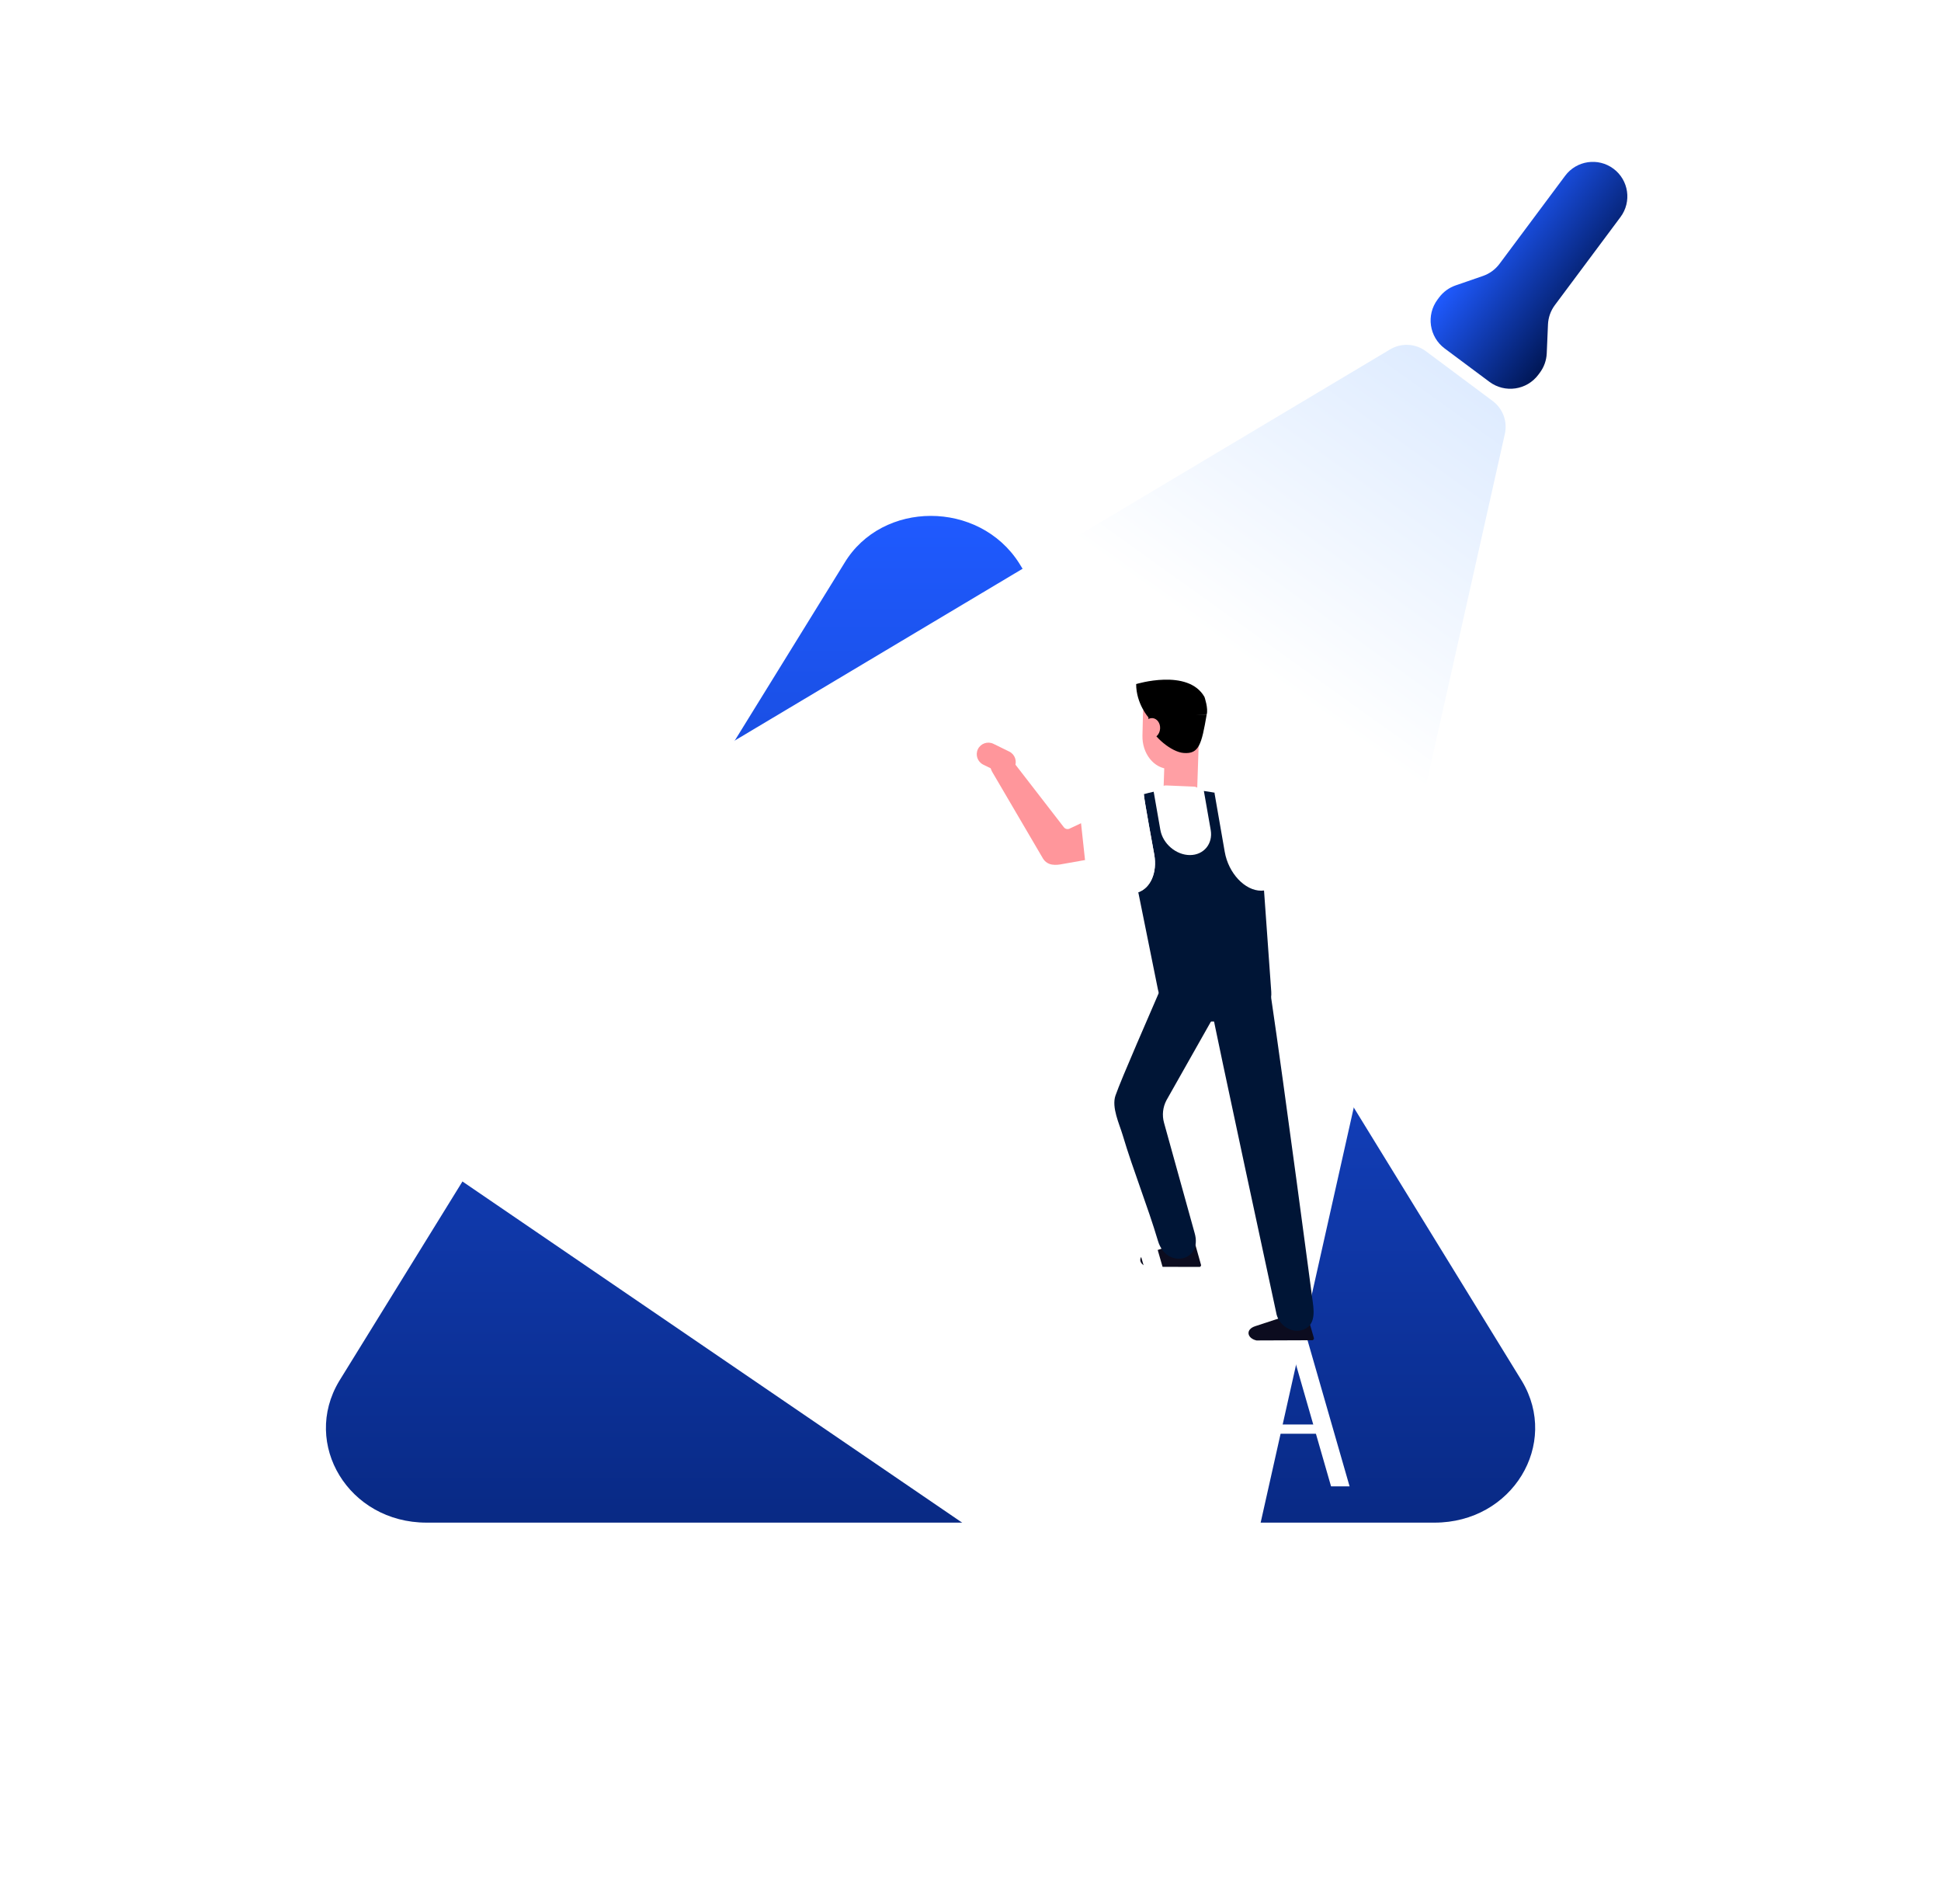 <svg width="722" height="708" viewBox="0 0 722 708" fill="none" xmlns="http://www.w3.org/2000/svg">
<g style="mix-blend-mode:hard-light" filter="url(#filter0_d_677_878)">
<path d="M566.114 509.645C580.164 533.047 562.602 562.299 533.623 562.299L158.659 562.299C129.681 562.299 112.118 533.047 126.168 509.645L314.089 205.421C328.139 182.019 364.143 182.019 379.071 205.421L566.114 509.645ZM325.505 301.536L325.505 408.516C325.505 420.217 336.043 428.574 346.58 428.574C357.996 428.574 367.655 420.217 367.655 408.516L367.655 301.536C367.656 290.671 357.996 281.477 346.58 281.477C334.286 281.477 325.505 290.671 325.505 301.536ZM346.58 508.809C361.509 508.809 373.802 497.108 373.802 482.9C373.802 468.692 361.509 456.991 346.58 456.991C330.774 456.991 318.48 468.692 318.48 482.9C318.48 497.108 330.774 508.809 346.58 508.809Z" fill="url(#paint0_linear_677_878)"/>
</g>
<g style="mix-blend-mode:soft-light" filter="url(#filter1_d_677_878)">
<path fill-rule="evenodd" clip-rule="evenodd" d="M458.052 610.787C456.196 619.06 446.579 622.851 439.577 618.071L106.601 390.76C99.363 385.819 99.691 375.037 107.218 370.545L517.082 125.946C521.252 123.458 526.511 123.728 530.404 126.63L555.228 145.134C559.024 147.964 560.801 152.762 559.765 157.382L458.052 610.787Z" fill="url(#paint1_linear_677_878)"/>
</g>
<g clip-path="url(#clip0_677_878)">
<path d="M446.306 471.194L426.887 471.154C423.659 470.395 422.98 467.346 426.471 466.22L442.399 461.096C443.182 460.84 444.133 461.144 444.293 461.694L446.745 470.427C446.833 470.731 446.641 471.01 446.313 471.194H446.306Z" fill="#0C0C1F"/>
<g filter="url(#filter2_d_677_878)">
<path d="M499.738 552.878C501.631 552.878 502.741 551.329 502.19 549.437L421.519 269.182C420.975 267.291 418.978 265.742 417.077 265.742C415.176 265.742 414.074 267.291 414.625 269.182L495.296 549.429C495.839 551.321 497.836 552.87 499.738 552.87V552.878Z" fill="white"/>
</g>
<g filter="url(#filter3_d_677_878)">
<path d="M453.471 552.183C455.364 552.183 456.474 550.635 455.923 548.743L375.252 268.496C374.709 266.604 372.712 265.056 370.81 265.056C368.909 265.056 367.807 266.604 368.358 268.496L449.029 548.743C449.573 550.635 451.57 552.183 453.471 552.183Z" fill="white"/>
</g>
<g filter="url(#filter4_d_677_878)">
<path d="M378.383 283.758H420.432C421.383 283.758 421.934 282.984 421.662 282.034C421.391 281.084 420.392 280.31 419.442 280.31H377.393C376.442 280.31 375.891 281.084 376.162 282.034C376.434 282.984 377.433 283.758 378.383 283.758Z" fill="white"/>
<path d="M386.235 311.034H428.284C429.235 311.034 429.786 310.26 429.515 309.31C429.243 308.36 428.245 307.586 427.294 307.586H385.245C384.294 307.586 383.743 308.36 384.015 309.31C384.286 310.26 385.285 311.034 386.235 311.034Z" fill="white"/>
<path d="M394.088 338.31H436.137C437.087 338.31 437.638 337.536 437.367 336.586C437.095 335.636 436.097 334.862 435.146 334.862H393.097C392.147 334.862 391.595 335.636 391.867 336.586C392.139 337.536 393.137 338.31 394.088 338.31Z" fill="white"/>
<path d="M401.932 365.586H443.981C444.932 365.586 445.483 364.812 445.211 363.862C444.94 362.912 443.941 362.138 442.99 362.138H400.941C399.991 362.138 399.44 362.912 399.711 363.862C399.983 364.812 400.981 365.586 401.932 365.586Z" fill="white"/>
<path d="M409.784 392.862H451.833C452.784 392.862 453.335 392.088 453.063 391.138C452.792 390.188 451.793 389.414 450.843 389.414H408.794C407.843 389.414 407.292 390.188 407.563 391.138C407.835 392.088 408.834 392.862 409.784 392.862Z" fill="white"/>
<path d="M417.636 420.13H459.685C460.636 420.13 461.187 419.356 460.916 418.406C460.644 417.456 459.646 416.682 458.695 416.682H416.646C415.695 416.682 415.144 417.456 415.416 418.406C415.687 419.356 416.686 420.13 417.636 420.13Z" fill="white"/>
<path d="M425.489 447.406H467.538C468.488 447.406 469.039 446.632 468.768 445.682C468.496 444.732 467.498 443.958 466.547 443.958H424.498C423.548 443.958 422.996 444.732 423.268 445.682C423.54 446.632 424.538 447.406 425.489 447.406Z" fill="white"/>
<path d="M433.341 474.682H475.39C476.341 474.682 476.892 473.908 476.62 472.958C476.349 472.008 475.35 471.233 474.399 471.233H432.35C431.4 471.233 430.849 472.008 431.12 472.958C431.392 473.908 432.39 474.682 433.341 474.682Z" fill="white"/>
<path d="M441.193 501.958H483.242C484.193 501.958 484.744 501.183 484.472 500.234C484.201 499.284 483.202 498.509 482.252 498.509H440.203C439.252 498.509 438.701 499.284 438.972 500.234C439.244 501.183 440.243 501.958 441.193 501.958Z" fill="white"/>
<path d="M449.045 529.234H491.094C492.045 529.234 492.596 528.459 492.325 527.509C492.053 526.56 491.055 525.785 490.104 525.785H448.055C447.104 525.785 446.553 526.56 446.825 527.509C447.096 528.459 448.095 529.234 449.045 529.234Z" fill="white"/>
</g>
<path d="M488.275 498.462L467.378 498.541C463.903 497.751 463.152 494.47 466.899 493.241L484.001 487.629C484.84 487.35 485.87 487.669 486.038 488.26L488.73 497.639C488.826 497.959 488.626 498.262 488.275 498.462Z" fill="#0C0C1F"/>
<path d="M371.617 287.263L365.738 284.381C363.605 283.335 362.719 280.741 363.765 278.61C364.811 276.478 367.408 275.6 369.54 276.646L375.42 279.528C377.552 280.573 378.439 283.168 377.393 285.299C376.346 287.422 373.75 288.308 371.617 287.263Z" fill="#FF969B"/>
<path d="M414.928 407.462C417.141 401.036 428.372 375.612 431.104 369.146C432.91 364.868 436.8 361.787 441.704 363.136C445.738 364.245 455.763 369.418 453.95 373.728L433.892 409.21C432.534 411.772 432.207 414.766 432.981 417.56L444.348 458.51C447.52 469.15 433.892 472.136 430.737 461.519C426.775 448.22 421.574 435.488 417.612 422.182C416.358 417.967 413.411 411.868 414.928 407.454V407.462Z" fill="#001536"/>
<path d="M472.786 370.751C477.643 403.495 488.299 484.133 488.299 484.133C488.978 488.723 489.026 493.393 484.153 494.726C480.095 495.843 475.366 492.658 474.679 488.036C474.679 488.036 451.594 381.024 450.899 376.314C450.22 371.725 458.04 367.111 462.913 365.778C466.971 364.66 470.725 364.748 471.404 369.37L472.786 370.751Z" fill="#001536"/>
<path d="M441.828 254.697C444.136 256.982 445.595 260.426 445.502 264.283L445.264 274.065C445.098 280.745 440.4 286.112 434.823 285.978C429.235 285.843 424.806 280.27 424.961 273.59L425.189 264.128L441.828 254.697Z" fill="#FF9FA4"/>
<path d="M434.708 299.276L443.038 299.555C444.187 299.597 445.149 298.614 445.191 297.384L445.967 274.313C446.008 273.083 445.108 272.049 443.959 272.008L435.629 271.728C434.481 271.687 433.518 272.669 433.466 273.9L432.69 296.97C432.649 298.201 433.549 299.235 434.698 299.276H434.708Z" fill="#FF9FA4"/>
<path d="M427.185 265.782V269.195C429.068 274.251 435.877 279.691 440.234 280.042C446.018 280.518 446.929 276.909 448.854 265.772H427.185V265.782Z" fill="black"/>
<path d="M428.695 267.085C426.967 266.951 425.446 268.512 425.281 270.58C425.115 272.638 426.388 274.427 428.106 274.562C429.834 274.696 431.355 273.135 431.52 271.066C431.686 268.998 430.413 267.22 428.695 267.085Z" fill="#FF9FA4"/>
<path d="M427.225 266.868C427.225 266.868 422.621 261.729 422.621 254.418C422.621 254.418 441.94 248.472 448.035 259.216C448.035 259.216 449.536 263.539 448.842 265.782L427.215 266.879L427.225 266.868Z" fill="black"/>
<path d="M452.968 295.046C456.019 295.66 458.783 296.395 461.067 297.081C463.352 297.768 468.377 302.641 468.704 307.183L469.671 324.078C459.646 317.572 452.249 306.987 452.968 295.054V295.046Z" fill="white"/>
<path d="M418.795 298.199C421.479 296.977 423.1 298.733 424.698 301.463C426.072 303.81 425.816 315.209 423.108 316.43L403.593 319.871L402.108 306.173C407.667 303.515 413.163 300.753 418.787 298.199H418.795Z" fill="white"/>
<path d="M376.57 282.904L395.725 307.674C396.22 308.312 397.099 308.536 397.834 308.193C399.272 307.53 400.694 306.852 402.116 306.173L403.601 319.871L395.47 321.308C392.666 321.89 389.718 322.042 387.985 319.344L369.389 287.614C365.57 281.683 372.776 276.997 376.57 282.904Z" fill="#FF969B"/>
<path d="M450.355 308.664L447.815 294.175C447.32 294.112 446.809 294.048 446.306 293.992C445.89 293.178 445.059 292.603 444.085 292.563L433.78 292.124C432.51 292.068 431.424 292.938 431.128 294.12C430.465 294.223 429.802 294.335 429.139 294.463L431.623 308.664C432.526 313.804 437.479 318.019 442.623 318.019C447.767 318.019 451.25 313.812 450.347 308.664H450.355Z" fill="white"/>
<path d="M455.58 316.83L451.761 294.91C451.825 294.894 451.897 294.878 451.961 294.862C452.297 294.926 452.64 294.982 452.968 295.046C452.257 306.971 459.646 317.556 469.671 324.07L470.182 331.198C469.846 331.238 469.495 331.27 469.143 331.27C463.064 331.27 456.962 324.772 455.572 316.83H455.58Z" fill="white"/>
<path d="M429.355 317.843C429.355 317.843 425.425 296.578 425.481 295.373C426.455 295.093 428.149 294.662 429.139 294.463L431.623 308.664C432.526 313.804 437.479 318.019 442.623 318.019C447.767 318.019 451.25 313.812 450.347 308.664L447.807 294.175C449.237 294.367 450.611 294.606 451.953 294.862C451.889 294.878 451.817 294.894 451.753 294.91L455.572 316.83C456.954 324.772 463.064 331.27 469.143 331.27C469.495 331.27 469.846 331.246 470.182 331.198L472.874 368.843C473.305 374.838 468.536 379.931 462.505 379.931H445.323C438.23 379.931 432.119 374.95 430.721 368.021L423.412 331.844C427.933 330.272 430.529 324.588 429.355 317.851V317.843Z" fill="#001536"/>
<path d="M420.081 297.568C422.046 296.562 423.388 295.979 425.481 295.381C425.425 296.586 429.355 317.851 429.355 317.851C430.529 324.588 427.933 330.272 423.412 331.844L421.59 322.832L417.596 303.052C417.149 300.833 418.164 298.55 420.081 297.568Z" fill="white"/>
</g>
<g filter="url(#filter5_d_677_878)">
<path fill-rule="evenodd" clip-rule="evenodd" d="M537.38 125.601C531.624 121.31 530.436 113.165 534.727 107.409L535.284 106.661C536.844 104.568 538.998 102.993 541.465 102.142L551.6 98.643C554.067 97.791 556.22 96.217 557.78 94.124L582.196 61.37C586.434 55.684 594.479 54.511 600.164 58.749C605.85 62.987 607.024 71.032 602.785 76.718L578.37 109.472C576.81 111.565 575.916 114.078 575.805 116.686L575.347 127.398C575.235 130.005 574.342 132.519 572.782 134.612L572.224 135.36C567.933 141.116 559.788 142.304 554.032 138.013L537.38 125.601Z" fill="url(#paint2_linear_677_878)"/>
</g>
<defs>
<filter id="filter0_d_677_878" x="61.236" y="131.87" width="569.811" height="494.429" filterUnits="userSpaceOnUse" color-interpolation-filters="sRGB">
<feFlood flood-opacity="0" result="BackgroundImageFix"/>
<feColorMatrix in="SourceAlpha" type="matrix" values="0 0 0 0 0 0 0 0 0 0 0 0 0 0 0 0 0 0 127 0" result="hardAlpha"/>
<feOffset dy="4"/>
<feGaussianBlur stdDeviation="30"/>
<feComposite in2="hardAlpha" operator="out"/>
<feColorMatrix type="matrix" values="0 0 0 0 0 0 0 0 0 0 0 0 0 0 0 0 0 0 0.15 0"/>
<feBlend mode="normal" in2="BackgroundImageFix" result="effect1_dropShadow_677_878"/>
<feBlend mode="normal" in="SourceGraphic" in2="effect1_dropShadow_677_878" result="shape"/>
</filter>
<filter id="filter1_d_677_878" x="41.367" y="68.251" width="578.689" height="615.918" filterUnits="userSpaceOnUse" color-interpolation-filters="sRGB">
<feFlood flood-opacity="0" result="BackgroundImageFix"/>
<feColorMatrix in="SourceAlpha" type="matrix" values="0 0 0 0 0 0 0 0 0 0 0 0 0 0 0 0 0 0 127 0" result="hardAlpha"/>
<feOffset dy="4"/>
<feGaussianBlur stdDeviation="30"/>
<feComposite in2="hardAlpha" operator="out"/>
<feColorMatrix type="matrix" values="0 0 0 0 0 0 0 0 0 0 0 0 0 0 0 0 0 0 0.15 0"/>
<feBlend mode="normal" in2="BackgroundImageFix" result="effect1_dropShadow_677_878"/>
<feBlend mode="normal" in="SourceGraphic" in2="effect1_dropShadow_677_878" result="shape"/>
</filter>
<filter id="filter2_d_677_878" x="354.483" y="209.742" width="207.848" height="407.136" filterUnits="userSpaceOnUse" color-interpolation-filters="sRGB">
<feFlood flood-opacity="0" result="BackgroundImageFix"/>
<feColorMatrix in="SourceAlpha" type="matrix" values="0 0 0 0 0 0 0 0 0 0 0 0 0 0 0 0 0 0 127 0" result="hardAlpha"/>
<feOffset dy="4"/>
<feGaussianBlur stdDeviation="30"/>
<feComposite in2="hardAlpha" operator="out"/>
<feColorMatrix type="matrix" values="0 0 0 0 0 0 0 0 0 0 0 0 0 0 0 0 0 0 0.25 0"/>
<feBlend mode="normal" in2="BackgroundImageFix" result="effect1_dropShadow_677_878"/>
<feBlend mode="normal" in="SourceGraphic" in2="effect1_dropShadow_677_878" result="shape"/>
</filter>
<filter id="filter3_d_677_878" x="308.216" y="209.056" width="207.848" height="407.128" filterUnits="userSpaceOnUse" color-interpolation-filters="sRGB">
<feFlood flood-opacity="0" result="BackgroundImageFix"/>
<feColorMatrix in="SourceAlpha" type="matrix" values="0 0 0 0 0 0 0 0 0 0 0 0 0 0 0 0 0 0 127 0" result="hardAlpha"/>
<feOffset dy="4"/>
<feGaussianBlur stdDeviation="30"/>
<feComposite in2="hardAlpha" operator="out"/>
<feColorMatrix type="matrix" values="0 0 0 0 0 0 0 0 0 0 0 0 0 0 0 0 0 0 0.25 0"/>
<feBlend mode="normal" in2="BackgroundImageFix" result="effect1_dropShadow_677_878"/>
<feBlend mode="normal" in="SourceGraphic" in2="effect1_dropShadow_677_878" result="shape"/>
</filter>
<filter id="filter4_d_677_878" x="316.093" y="224.31" width="236.301" height="368.924" filterUnits="userSpaceOnUse" color-interpolation-filters="sRGB">
<feFlood flood-opacity="0" result="BackgroundImageFix"/>
<feColorMatrix in="SourceAlpha" type="matrix" values="0 0 0 0 0 0 0 0 0 0 0 0 0 0 0 0 0 0 127 0" result="hardAlpha"/>
<feOffset dy="4"/>
<feGaussianBlur stdDeviation="30"/>
<feComposite in2="hardAlpha" operator="out"/>
<feColorMatrix type="matrix" values="0 0 0 0 0 0 0 0 0 0 0 0 0 0 0 0 0 0 0.25 0"/>
<feBlend mode="normal" in2="BackgroundImageFix" result="effect1_dropShadow_677_878"/>
<feBlend mode="normal" in="SourceGraphic" in2="effect1_dropShadow_677_878" result="shape"/>
</filter>
<filter id="filter5_d_677_878" x="472.149" y="0.203" width="193.183" height="204.388" filterUnits="userSpaceOnUse" color-interpolation-filters="sRGB">
<feFlood flood-opacity="0" result="BackgroundImageFix"/>
<feColorMatrix in="SourceAlpha" type="matrix" values="0 0 0 0 0 0 0 0 0 0 0 0 0 0 0 0 0 0 127 0" result="hardAlpha"/>
<feOffset dy="4"/>
<feGaussianBlur stdDeviation="30"/>
<feComposite in2="hardAlpha" operator="out"/>
<feColorMatrix type="matrix" values="0 0 0 0 0 0 0 0 0 0 0 0 0 0 0 0 0 0 0.15 0"/>
<feBlend mode="normal" in2="BackgroundImageFix" result="effect1_dropShadow_677_878"/>
<feBlend mode="normal" in="SourceGraphic" in2="effect1_dropShadow_677_878" result="shape"/>
</filter>
<linearGradient id="paint0_linear_677_878" x1="346.141" y1="187.87" x2="346.141" y2="703.903" gradientUnits="userSpaceOnUse">
<stop stop-color="#1F5AFF"/>
<stop offset="1" stop-color="#001756"/>
</linearGradient>
<linearGradient id="paint1_linear_677_878" x1="476.56" y1="251.598" x2="552.82" y2="145.144" gradientUnits="userSpaceOnUse">
<stop stop-color="white"/>
<stop offset="1" stop-color="#DFECFF"/>
</linearGradient>
<linearGradient id="paint2_linear_677_878" x1="554.187" y1="81.303" x2="591.684" y2="109.254" gradientUnits="userSpaceOnUse">
<stop stop-color="#1F5AFF"/>
<stop offset="1" stop-color="#001756"/>
</linearGradient>
<clipPath id="clip0_677_878">
<rect width="139" height="316" fill="white" transform="translate(363.334 236.878)"/>
</clipPath>
</defs>
</svg>
